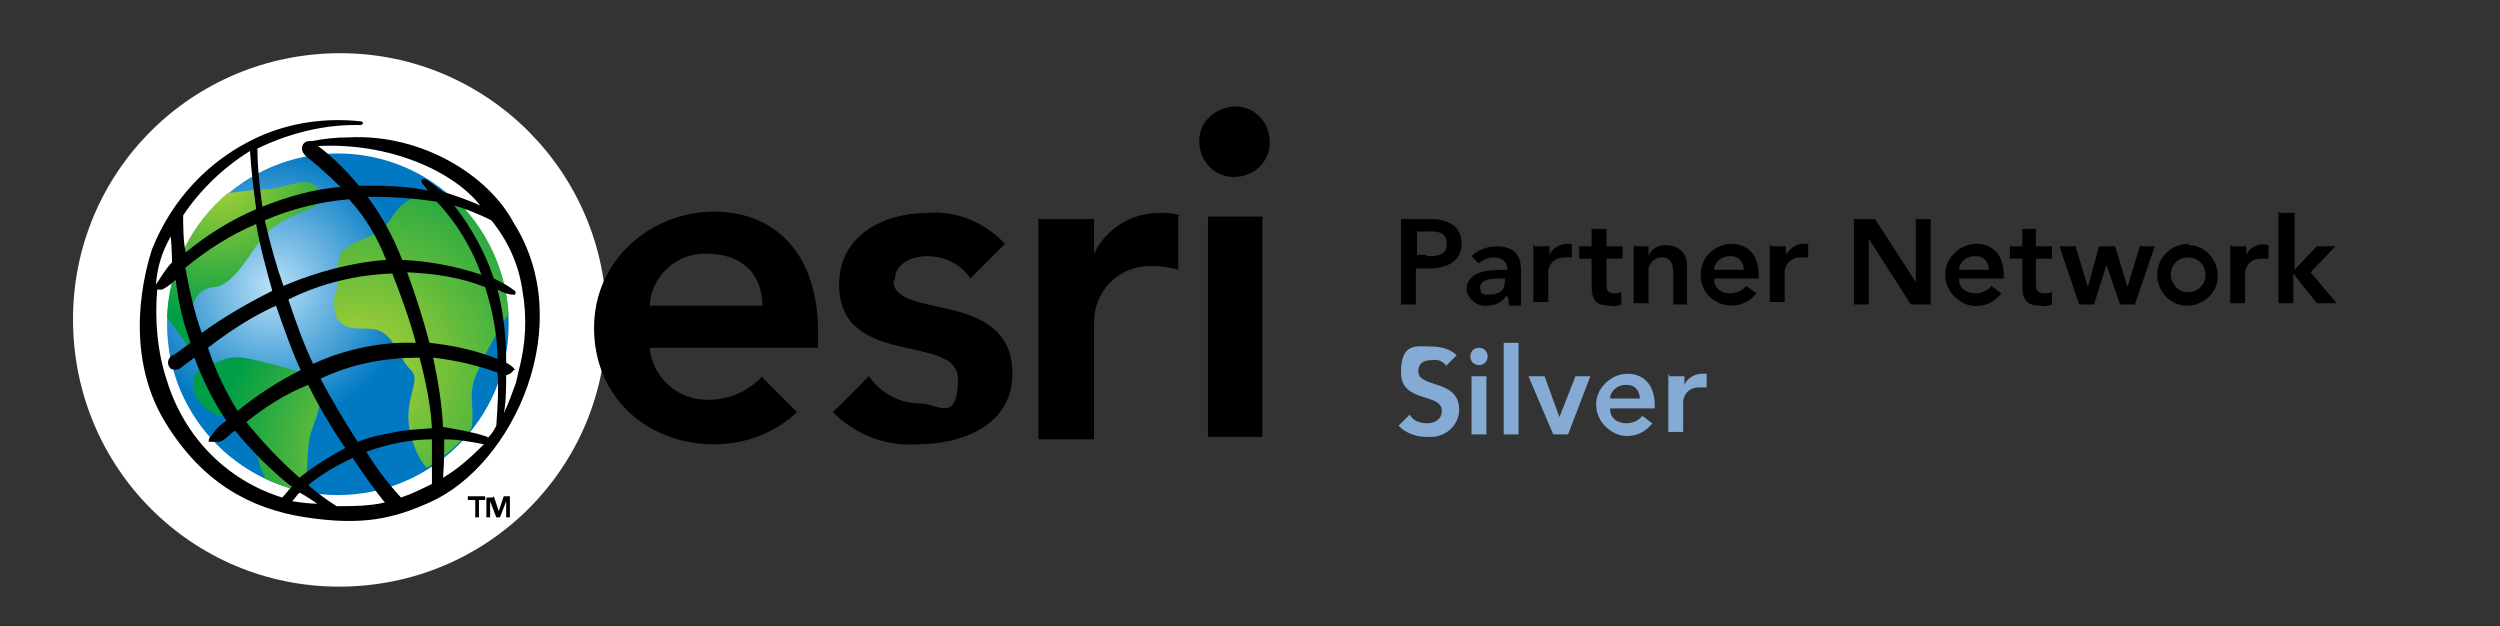 <?xml version="1.0" encoding="UTF-8"?> <svg xmlns="http://www.w3.org/2000/svg" xmlns:xlink="http://www.w3.org/1999/xlink" id="Layer_1" version="1.1" viewBox="0 0 202 50.6"><rect x="0" y="0" width="202" height="50.6" fill="#333333" stroke="none"/><defs><style> .st0 { fill: #fff; } .st1 { fill: #85abd4; } .st2 { fill: none; } .st3 { fill: url(#radial-gradient); } .st4 { fill: url(#radial-gradient1); } .st5 { fill: url(#radial-gradient2); } .st6 { fill: url(#radial-gradient3); } </style><radialGradient id="radial-gradient" cx="-196.3" cy="453.8" fx="-196.3" fy="453.8" r=".4" gradientTransform="translate(5439.9 12548) scale(27.6 -27.6)" gradientUnits="userSpaceOnUse"><stop offset="0" stop-color="#b9e0f7"></stop><stop offset="1" stop-color="#0079c2"></stop></radialGradient><radialGradient id="radial-gradient1" cx="-189.7" cy="443.6" fx="-189.7" fy="443.6" r=".8" gradientTransform="translate(2863.2 6668) scale(15 -15)" gradientUnits="userSpaceOnUse"><stop offset="0" stop-color="#b3d334"></stop><stop offset="1" stop-color="#009e46"></stop></radialGradient><radialGradient id="radial-gradient2" cx="-184" cy="436.2" fx="-184" fy="436.2" r="1.4" gradientTransform="translate(2001.4 4703.9) scale(10.7 -10.7)" gradientUnits="userSpaceOnUse"><stop offset="0" stop-color="#b3d334"></stop><stop offset="1" stop-color="#009e46"></stop></radialGradient><radialGradient id="radial-gradient3" cx="-194.8" cy="451.2" fx="-194.8" fy="451.2" r=".9" gradientTransform="translate(4314.5 9956.1) scale(22 -22)" gradientUnits="userSpaceOnUse"><stop offset="0" stop-color="#b3d334"></stop><stop offset="1" stop-color="#009e46"></stop></radialGradient></defs><g id="Group_1662"><g id="h-esripartnernet-silver-srgb"><rect id="Rectangle_408" class="st2" width="201.6" height="51.5"></rect><g id="Group_1648"><path id="Path_2173" class="st0" d="M49,25.9c0,11.9-9.6,21.5-21.6,21.5-11.9,0-21.5-9.6-21.5-21.6,0-11.9,9.6-21.5,21.6-21.5,0,0,0,0,0,0,11.9,0,21.5,9.7,21.5,21.5Z"></path></g><g id="Group_1649"><path id="Path_2174" class="st0" d="M43.2,26c0,8.8-7.2,16-16,16s-16-7.2-16-16,7.2-16,16-16,16,7.2,16,16Z"></path></g><path id="Path_2175" class="st3" d="M41.1,26.2c0,7.6-6.2,13.8-13.8,13.8s-13.8-6.2-13.8-13.8,6.2-13.8,13.8-13.8h0c7.6,0,13.8,6.2,13.8,13.8Z"></path><path id="Path_2176" class="st4" d="M15.6,27.4c-.6-2.1,0-4.1,1.7-4.2,1.4-.1,2.6-2.2,3.6-3.6,2-2.8,5.2-2.3,5-3.8-.5-2.1-2.8-.5-4.4-.5-1,0-2.1.2-3.1.3-3,2.5-4.8,6.2-4.9,10.1.8.9,1.9,2.8,3.1,3.9.2,0,.4-.1.5-.2-.6-.6-1.2-1.3-1.6-2.1Z"></path><path id="Path_2177" class="st5" d="M25.1,35c.7-1.9,1.1-2.7.1-4.7-2.2-.6-2.8-.8-5-1.3-.8-.2-1.7-.2-2.5.2l-.6.2c-.2,0-.3.1-.5.2-.6.2-1,.7-1,1.3-.1,1.3,1.1,2.4,2.2,2.7,1.4.4,1.5,0,2.2.9.4.9.7,1.8.9,2.8.1.5.3.9.6,1.4,1,.5,2,.8,3.1,1,.3-1.6.2-3.7.5-4.7Z"></path><path id="Path_2178" class="st6" d="M41.1,25.5c-.2-3.7-1.8-7.1-4.5-9.6-.3,0-.7,0-1,0-2.9-.5-3.5,1.1-4.4,2.3-.6.9-2.9,1.2-3.6,2.2-.6.8,0,2.4-.5,3.3-.2.7-.1,1.4.1,2,.9,1.3,2.3.6,3.4,1,1.3.5,1.5,2.1,2.6,3.2s-1.4,2.8.6,6.9c.2.4.4.7.7,1,1.4-.9,2.6-1.9,3.6-3.2.3-2-.4-2.7.5-4.6.7-1.6,1.5-3.1,2.4-4.5h0Z"></path><path id="Path_2179" d="M22.9,23.1c2.6-1.1,5.5-1.9,8.3-2.1-.7-1.8-1.7-3.5-3-4.9-2.4.2-4.7.8-6.8,1.7.4,1.8.9,3.6,1.5,5.3ZM33.9,28.9c-2.8,0-5.5.5-8,1.7.9,1.7,1.9,3.4,3,5.1,1-.4,2-.6,3.1-.8.9-.2,1.9-.2,2.9-.3-.1-1.9-.5-3.8-1-5.7h0ZM25.3,29.4c2.6-1.2,5.5-1.8,8.3-1.7-.5-1.9-1.2-3.8-1.9-5.6-2.9.1-5.8.8-8.4,2.1.6,1.8,1.2,3.5,2,5.2ZM35.3,16.3c-1.9-.3-3.7-.4-5.6-.4,1.2,1.6,2.1,3.3,2.8,5.1,2.2.1,4.3.5,6.4,1.2-.8-2.2-2-4.2-3.6-5.9h0ZM40.2,29.1c0-2-.4-4-1-5.9-2-.8-4.1-1.1-6.3-1.2.7,1.9,1.3,3.8,1.8,5.7,1.9.2,3.7.6,5.5,1.3h0ZM38.8,16.6c-2.2-2.8-7.4-5.1-13.1-4.8,1.2.9,2.3,2,3.3,3.2,1.9,0,3.7,0,5.6.4-.2-.2-.3-.4-.5-.6-.2-.4.2-.4.5-.2.4.3.8.6,1.2.9,1,.3,2.1.7,3,1.1h0ZM41.5,29.9c-.1.2-.4.4-.6.4,0,.4,0,2.4-.2,3.1.4-.8.7-1.7,1-2.5l.2-.9c.6-2.2.7-4.4.3-6.6-.3-2.1-1.2-4-2.5-5.6-1-.5-2-.9-3-1.2,1.4,1.8,2.5,3.8,3.2,5.9.6.3,1.2.6,1.7,1,.1.1.1.4-.2.3-.4,0-.8-.2-1.2-.4.5,1.9.7,3.9.7,5.9,0,0,.7.4.7.6ZM39.4,35.4c.3-.3.5-.6.7-1,.1-1.4.2-2.9.1-4.3-1.7-.6-3.4-1-5.2-1.2.4,1.9.7,3.7.8,5.6,1.2.2,2.4.4,3.6.8h0ZM35.8,38.6c1.2-.7,2.3-1.7,3.3-2.7-1-.2-2.1-.4-3.2-.4,0,0,0,1.9-.1,3.1h0ZM32.4,40.2c.9-.3,1.7-.7,2.5-1.1,0-1.2,0-2.4,0-3.6-1.8,0-3.6.4-5.3,1,.8,1.3,1.7,2.5,2.8,3.7h0ZM24.9,39.2c.7.6,1.5,1.2,2.3,1.7,1.3,0,2.6,0,3.9-.3-.6-.7-2.1-2.8-2.6-3.6-1.3.6-2.5,1.3-3.6,2.2h0ZM19.9,34.1c1.3,1.6,2.7,3.1,4.3,4.5,1.1-.9,2.4-1.7,3.7-2.4-1.1-1.6-2.1-3.3-3-5.1-1.8.7-3.5,1.8-5,3h0ZM16.8,28.1c.6,1.8,1.4,3.5,2.4,5.1,1.6-1.3,3.3-2.4,5.1-3.3-.6-1.2-1.4-3.5-2-5.2-2,.9-3.8,2.1-5.5,3.4h0ZM15,21.7c.3,1.8.7,3.5,1.3,5.2,1.8-1.3,3.7-2.4,5.7-3.4-.5-1.8-1-3.6-1.3-5.4-2.1.9-4,2.1-5.8,3.6h0ZM14.8,17.3c0,1,0,2.1.2,3.1,1.7-1.4,3.6-2.6,5.7-3.5-.2-1.5-.4-3.1-.5-4.7-2.1,1.3-4,3.1-5.4,5.2M20.8,11.1c2.6-1.2,5.5-1.6,8.3-1.3.3,0,.3.3,0,.3h-.4c-2.7,0-5.4.7-7.9,1.9,0,1.6.2,3.2.4,4.7,2-.8,4.1-1.4,6.3-1.6-.9-.9-1.8-1.7-2.8-2.5-.2-.2-.3-.4-.3-.6,0-.3.2-.6.6-.6,0,0,.1,0,.2,0,1-.2,2-.3,3-.3,5.9-.3,11.3,3.1,13.3,6.9,5.2,8.2,0,19.6-6.8,22.6-2.9,1.3-5.4,1.9-10,1.2s-8.4-2.9-11.3-7.6c-3.6-5.8-1.6-12.6-1.1-14.1,1.6-4,4.6-7.2,8.5-9h0ZM13.9,21.2c0-.9-.1-2.1-.1-2.1-.7,1.2-1.1,2.5-1.2,3.9.4-.6.8-1.3,1.3-1.8h0ZM23.4,39.2c-1.6-1.3-3.1-2.8-4.4-4.4-.4.2-.8.8-1.3.9-.3,0-.5,0-.8,0-.1,0,0-.4.2-.5.3-.5.7-.9,1.2-1.2-1.1-1.6-1.9-3.3-2.6-5.1-.4.3-.8.6-1.2.9-.2.1-.5.1-.7,0-.3-.3-.3-.7,0-1,0,0,.1-.1.2-.1.2-.1,1.1-.8,1.4-1-.6-1.6-1-3.3-1.2-5.1-.3.3-.7.6-1.1.8-.1,0-.3,0-.4,0-.2,2.5,0,5,.8,7.4,1.4,4.5,4.8,8,9.3,9.4.3-.3.5-.6.8-.9h0ZM25.8,40.8c-.5-.3-1-.7-1.6-1-.2.2-.4.5-.6.7.7.1,1.4.2,2.1.2h0Z"></path><path id="Path_2180" d="M99.8,8.6c1.6,0,2.8,1.3,2.8,2.9,0,1.6-1.3,2.8-2.9,2.8-1.6,0-2.8-1.3-2.8-2.9,0-.8.3-1.5.9-2,.5-.5,1.3-.8,2.1-.8Z"></path><rect id="Rectangle_409" x="97.6" y="17.5" width="4.4" height="17.8"></rect><path id="Path_2181" d="M95.3,17.4c-.5-.2-1-.2-1.6-.2-2.2,0-4.3,1.2-5.3,3.3h0v-2.8h-4.5v17.8h4.5v-9.5c0-2.5,2-4.5,4.5-4.5.1,0,.2,0,.3,0,.7,0,1.3.1,2,.3v-4.3Z"></path><path id="Path_2182" d="M61.6,30.4c-1.1,1.2-2.7,1.9-4.3,1.9-2.5.1-4.6-1.8-4.8-4.2h13.6v-1.3c0-6.2-3.4-9.7-8.4-9.7s-9.7,3.8-9.7,9.4,4.3,9.4,9.7,9.4c2.5,0,4.9-.9,6.7-2.6l-2.8-2.8ZM57.1,20.5c2.8,0,4.5,1.6,4.5,4.2h-9.1c.1-2.4,2.2-4.3,4.6-4.2Z"></path><path id="Path_2183" d="M72.3,22.6c0-1.3,1.4-1.9,2.6-1.9,1.4,0,2.7.6,3.5,1.8l2.8-2.8c-1.6-1.7-3.9-2.7-6.2-2.5-3.6,0-7.2,1.8-7.2,5.8,0,6.8,9.6,3.9,9.6,7.6s-1.7,2-3,2c-1.7,0-3.2-.8-4.2-2.2l-2.9,2.9c1.8,1.8,4.3,2.8,6.8,2.6,3.6,0,7.7-1.5,7.7-5.7,0-6.9-9.6-4.3-9.6-7.5Z"></path><path id="Path_2184" d="M113.3,17.7h2.3c1.3,0,2.5.5,2.5,2s-1.3,2-2.8,2h-.9v2.9h-1.2v-6.9ZM115.3,20.7c.7,0,1.6,0,1.6-1s-.8-1-1.5-1h-.9v1.9h.7Z"></path><path id="Path_2185" d="M121.7,23.9h0c-.3.5-.9.8-1.5.8-.8.1-1.6-.5-1.7-1.3,0,0,0,0,0,0,0-1.5,1.8-1.6,3-1.6h.3c0-.7-.5-1-1.1-1-.5,0-.9.2-1.2.5l-.6-.6c.5-.5,1.3-.8,2-.8,2,0,2,1.4,2,2.1v2.7h-1v-.6ZM121.6,22.5h-.2c-.6,0-1.8,0-1.8.7s.4.6.8.6c.8,0,1.2-.4,1.2-1.1v-.3Z"></path><path id="Path_2186" d="M124,19.9h1.2v.7h0c.2-.5.8-.9,1.4-.9.1,0,.3,0,.4,0v1.1c-.2,0-.4,0-.6,0-.7,0-1.2.4-1.3,1.1,0,0,0,0,0,0v2.5h-1.2v-4.7Z"></path><path id="Path_2187" d="M127.6,20.9v-1h1v-1.4h1.2v1.4h1.3v1h-1.3v2c0,.5.1.8.6.8.2,0,.4,0,.6-.1v1c-.3.1-.6.2-.9.1-1.2,0-1.5-.5-1.5-1.7v-2.1h-1Z"></path><path id="Path_2188" d="M132.1,19.9h1.1v.8h0c.2-.6.8-.9,1.4-.9.9,0,1.7.6,1.7,1.5,0,.1,0,.2,0,.3v3h-1.1v-2.4c0-.5,0-1.4-.9-1.4-.6,0-1,.4-1.1.9,0,0,0,.2,0,.3v2.5h-1.2v-4.7Z"></path><path id="Path_2189" d="M138.5,22.6c0,.7.6,1.1,1.3,1.1.5,0,1-.2,1.3-.6l.8.6c-.8,1.1-2.4,1.3-3.5.5s-1.3-2.4-.5-3.5c.5-.6,1.2-1,2-1,1.3,0,2.2.9,2.2,2.5v.3h-3.5ZM140.9,21.8c0-.6-.4-1.1-1-1.1,0,0-.1,0-.2,0-.6,0-1.2.5-1.2,1.1,0,0,0,0,0,0h2.4Z"></path><path id="Path_2190" d="M143.1,19.9h1.2v.7h0c.3-.5.8-.9,1.4-.9.1,0,.3,0,.4,0v1.1c-.2,0-.4,0-.6,0-.7,0-1.2.4-1.3,1.1,0,0,0,0,0,0v2.5h-1.2v-4.7Z"></path><path id="Path_2191" d="M149.9,17.7h1.6l3.3,5.1h0v-5.1h1.2v6.9h-1.6l-3.4-5.3h0v5.3h-1.2v-6.9Z"></path><path id="Path_2192" d="M158.3,22.6c0,.7.6,1.1,1.3,1.1.5,0,1-.2,1.3-.6l.8.6c-.8,1.1-2.4,1.4-3.5.5-1.1-.8-1.4-2.4-.5-3.5.5-.6,1.2-1,2-1,1.3,0,2.2.9,2.2,2.5v.3h-3.6ZM160.7,21.8c0-.6-.4-1.1-1-1.1,0,0-.1,0-.2,0-.6,0-1.2.5-1.2,1.1,0,0,0,0,0,0h2.4Z"></path><path id="Path_2193" d="M162.4,20.9v-1h1v-1.4h1.1v1.4h1.3v1h-1.3v2c0,.5.1.8.7.8.2,0,.4,0,.6-.1v1c-.3.1-.6.2-.9.1-1.2,0-1.5-.5-1.5-1.7v-2.1h-1Z"></path><path id="Path_2194" d="M166.4,19.9h1.3l1,3.3h0l.9-3.3h1.3l1,3.3h0l1-3.3h1.2l-1.6,4.7h-1.2l-1.1-3.2h0l-1,3.2h-1.2l-1.6-4.7Z"></path><path id="Path_2195" d="M176.8,19.8c1.4,0,2.4,1.2,2.4,2.5,0,1.4-1.2,2.4-2.5,2.4-1.3,0-2.4-1.1-2.4-2.5,0-1.3,1-2.4,2.4-2.5,0,0,.1,0,.2,0ZM176.8,23.6c.8,0,1.4-.6,1.4-1.4,0-.8-.6-1.4-1.4-1.4-.8,0-1.4.6-1.4,1.4,0,0,0,0,0,0,0,.7.6,1.4,1.3,1.4,0,0,0,0,0,0Z"></path><path id="Path_2196" d="M180.4,19.9h1.1v.7h0c.3-.7,1.1-1,1.8-.8v1.1c-.2,0-.4,0-.6,0-.7,0-1.2.4-1.3,1.1,0,0,0,0,0,0v2.5h-1.2v-4.7Z"></path><path id="Path_2197" d="M184.2,17.2h1.2v4.6l1.8-1.9h1.5l-2,2.1,2.1,2.5h-1.6l-1.9-2.4h0v2.4h-1.2v-7.4Z"></path><path id="Path_2198" class="st1" d="M116.9,29.6c-.3-.4-.7-.6-1.2-.5-.6,0-1.1.2-1.1.9,0,1.4,3.3.6,3.3,3.1,0,1.2-1,2.2-2.3,2.2,0,0-.2,0-.3,0-.9,0-1.7-.3-2.3-.9l.9-.9c.3.5.8.7,1.4.7.6,0,1.2-.3,1.2-1,0-1.5-3.3-.6-3.3-3.1s1.3-2.1,2.5-2.1c.7,0,1.5.2,2,.7l-.9.9Z"></path><path id="Path_2199" class="st1" d="M119.5,28.1c.4,0,.7.3.7.7,0,.4-.3.7-.7.7-.4,0-.7-.3-.7-.7,0-.4.3-.7.7-.7,0,0,0,0,0,0ZM118.9,30.4h1.2v4.7h-1.2v-4.7Z"></path><path id="Path_2200" class="st1" d="M121.5,27.7h1.2v7.4h-1.2v-7.4Z"></path><path id="Path_2201" class="st1" d="M123.5,30.4h1.3l1.2,3.3h0l1.3-3.3h1.2l-1.8,4.7h-1.2l-2-4.7Z"></path><path id="Path_2202" class="st1" d="M130.1,33.1c0,.7.6,1.1,1.3,1.1.5,0,1-.2,1.3-.6l.8.6c-.8,1.1-2.4,1.4-3.5.5-1.1-.8-1.4-2.4-.5-3.5.5-.6,1.2-1,2-1,1.3,0,2.2.9,2.2,2.5v.3h-3.6ZM132.5,32.2c0-.6-.4-1.1-1-1.1,0,0-.1,0-.2,0-.6,0-1.2.5-1.2,1.1,0,0,0,0,0,0h2.4Z"></path><path id="Path_2203" class="st1" d="M134.9,30.4h1.2v.7h0c.2-.5.8-.9,1.4-.9.1,0,.3,0,.4,0v1.1c-.2,0-.4,0-.6,0-.7,0-1.2.4-1.3,1.1,0,0,0,0,0,0v2.5h-1.2v-4.7Z"></path><path id="Path_2204" d="M37.8,40.4v-.3h1.4v.3h-.5v1.4h-.3v-1.4h-.5ZM39.9,40.1l.4,1.2.4-1.2h.5v1.7h-.3v-1.3l-.5,1.3h-.3l-.5-1.3v1.3h-.3v-1.6h.5Z"></path></g><g id="b"><g id="c"><g id="Group_1653"><line id="Rectangle_410" class="st2" y1="51" x2="202" y2="51"></line></g></g></g></g></svg> 